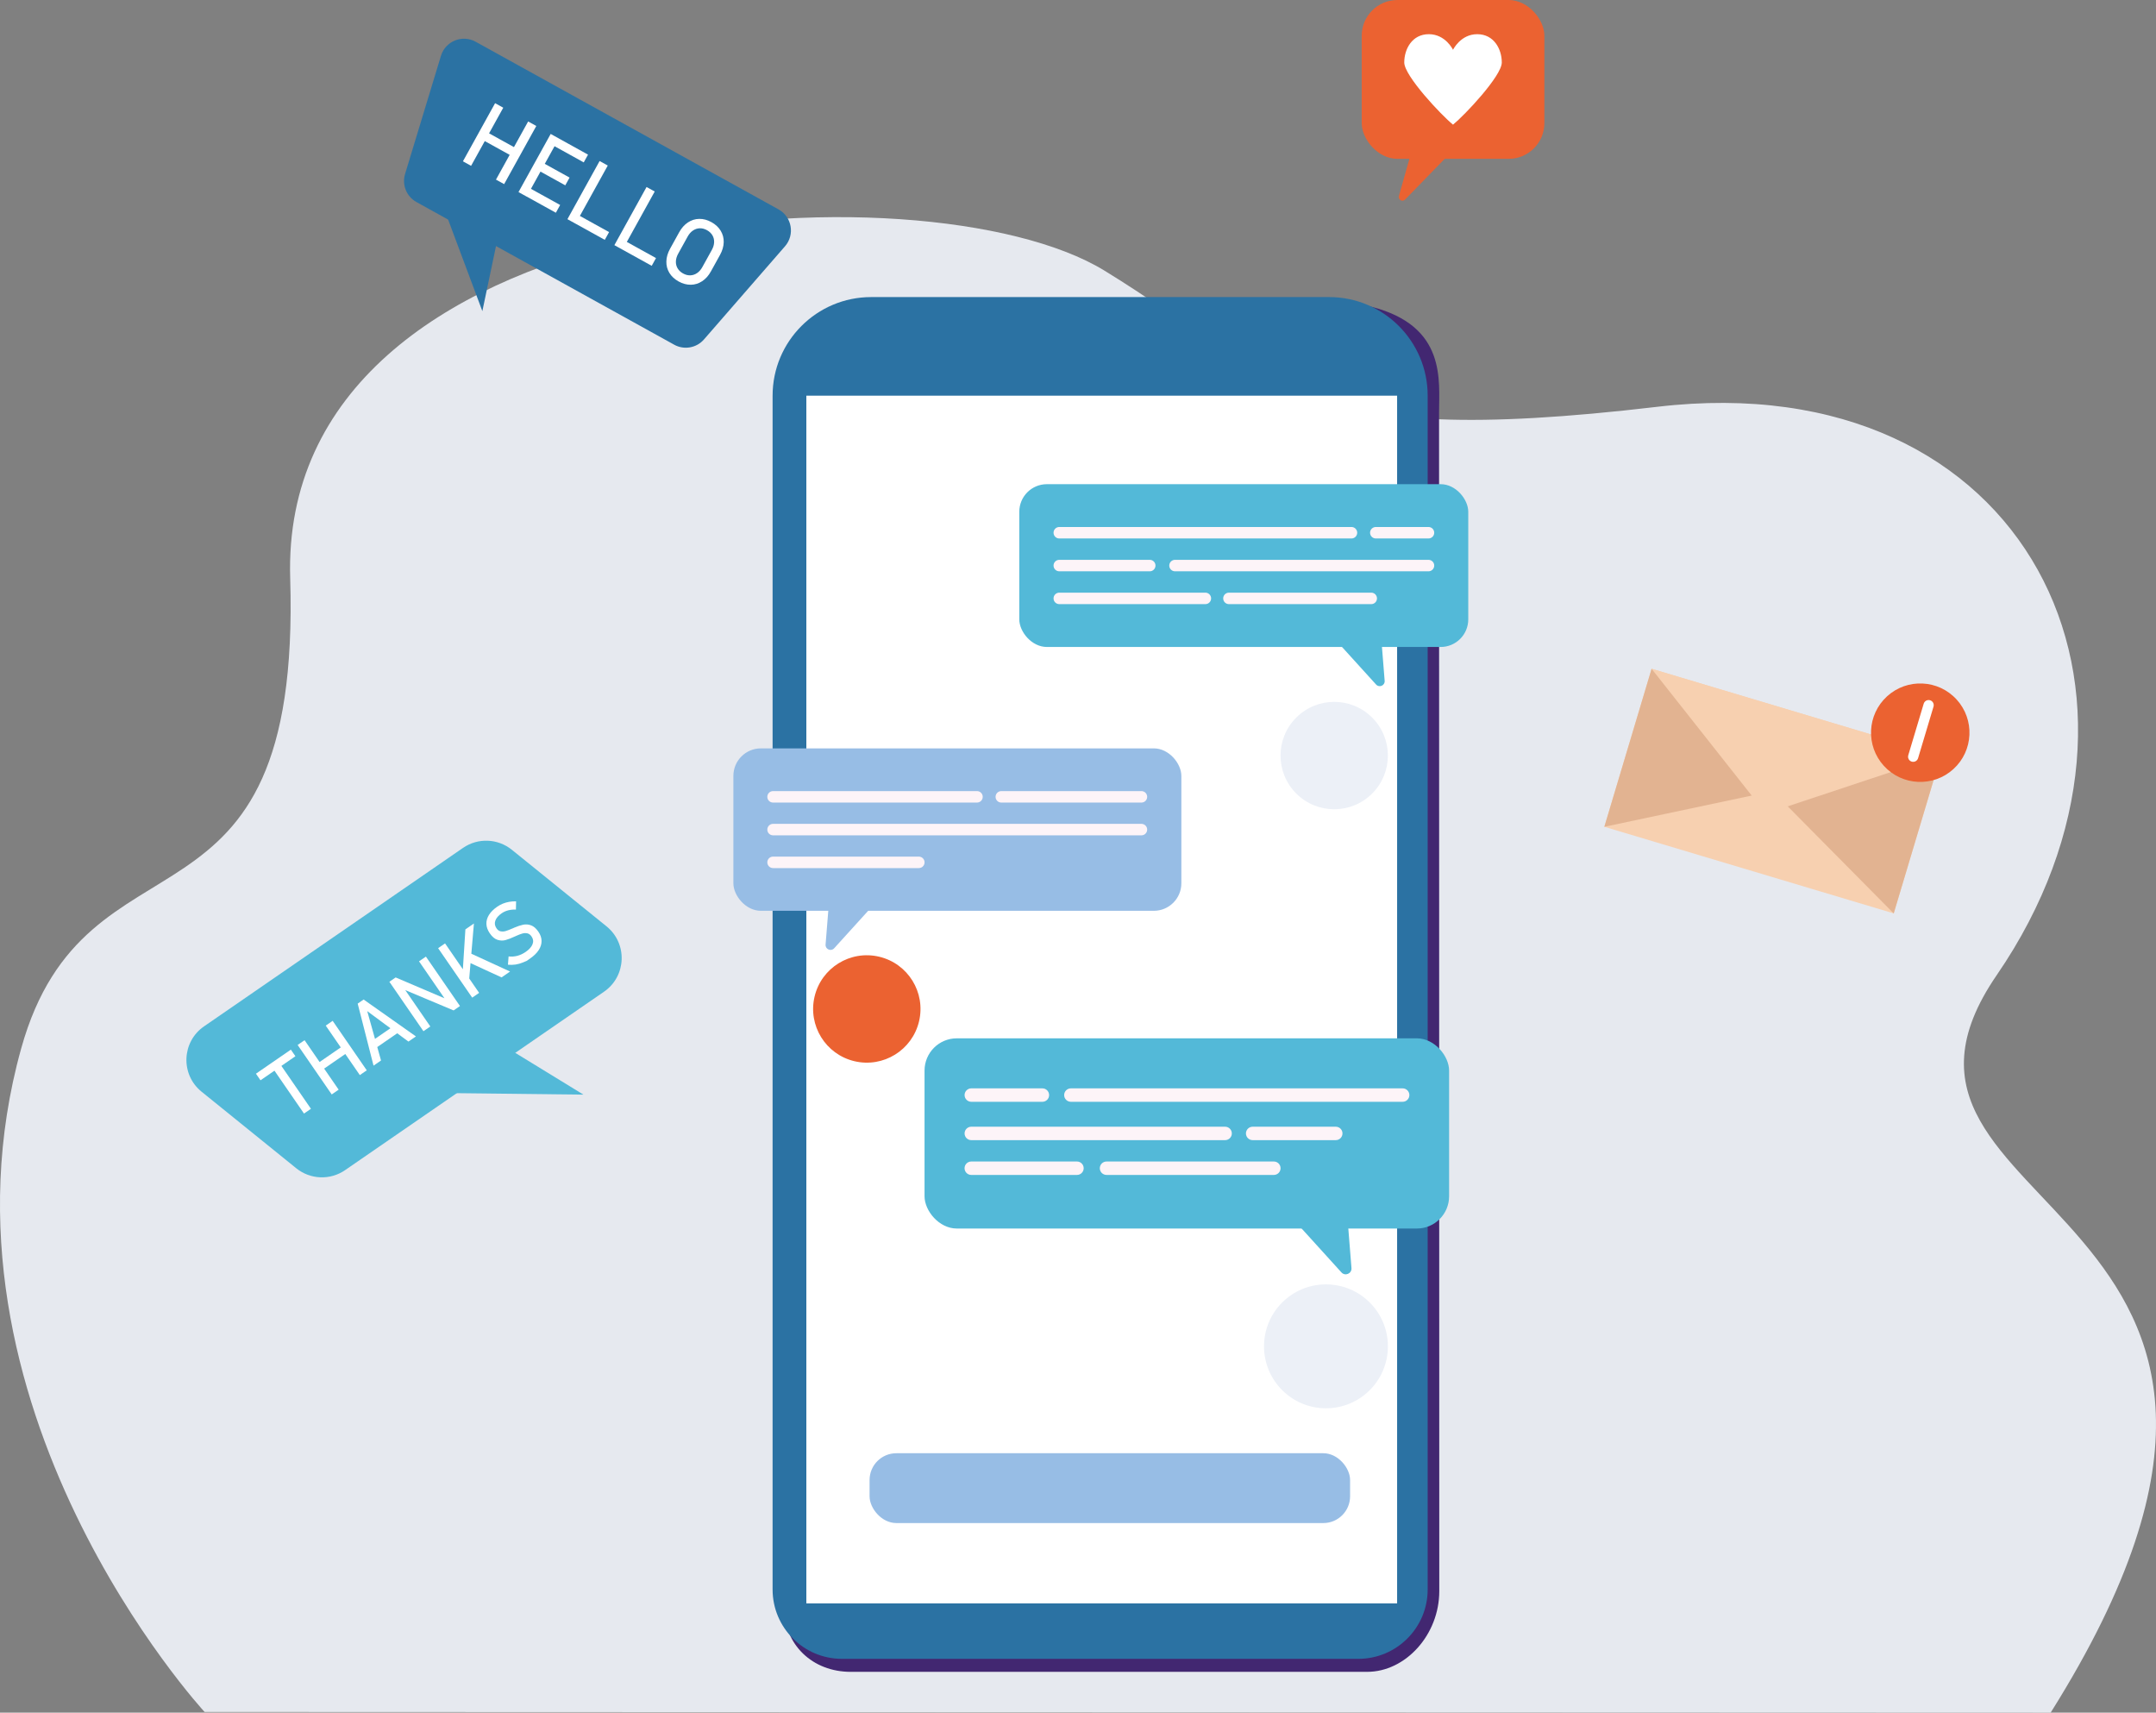 <svg xmlns="http://www.w3.org/2000/svg" id="Warstwa_2" viewBox="0 0 889.97 706.85"><rect x="0" y="0" width="889.97" height="706.85" fill="#808080" stroke="none"/><g id="Warstwa_1-2"><path d="M84.46,706.57S-32.32,580.12,8.75,432.71c26.83-96.28,115.77-37.95,111.04-194.03-4.74-156.08,262.08-172.3,336.06-127.02,73.98,45.28,75.54,74.21,228.3,56.23,152.75-17.98,219.23,119.25,140.09,234.54-69.31,100.96,156.45,90.83,22.25,304.41l-762.03-.28Z" style="fill:#e6e9ef; stroke-width:0px;"></path><path d="M564.36,690.01h-213.15c-15.81,0-27.6-11.12-27.6-26.94V170.36c0-22.47,18.22-40.69,40.69-40.69h189.04c9.12,0,4.84-5.14,13.03-3,30.75,8.02,27.66,30.34,27.66,43.69l.09,486.3c0,18.08-13.94,33.34-29.76,33.34Z" style="fill:#422771; stroke-width:0px;"></path><path d="M359.6,122.61h189.04c22.46,0,40.69,18.23,40.69,40.69v492.71c0,15.8-12.83,28.63-28.63,28.63h-213.15c-15.8,0-28.63-12.83-28.63-28.63V163.3c0-22.46,18.23-40.69,40.69-40.69Z" style="fill:#2b72a3; stroke-width:0px;"></path><rect x="332.85" y="163.3" width="243.86" height="498.45" style="fill:#fff; stroke-width:0px;"></rect><rect x="420.75" y="199.83" width="185.33" height="67.19" rx="11.39" ry="11.39" style="fill:#53b9d8; stroke-width:0px;"></rect><path d="M544.15,256.2l23.88,26.32c1.31,1.44,3.7.41,3.54-1.53l-1.8-22.51-25.62-2.28Z" style="fill:#53b9d8; stroke-width:0px;"></path><path d="M589.66,222.24h-21.74c-1.31,0-2.37-1.06-2.37-2.37s1.06-2.37,2.37-2.37h21.74c1.31,0,2.37,1.06,2.37,2.37s-1.06,2.37-2.37,2.37Z" style="fill:#fdf4f8; stroke-width:0px;"></path><path d="M557.87,222.24h-120.61c-1.31,0-2.37-1.06-2.37-2.37s1.06-2.37,2.37-2.37h120.61c1.31,0,2.37,1.06,2.37,2.37s-1.06,2.37-2.37,2.37Z" style="fill:#fdf4f8; stroke-width:0px;"></path><path d="M589.66,235.79h-104.63c-1.31,0-2.37-1.06-2.37-2.37s1.06-2.37,2.37-2.37h104.63c1.31,0,2.37,1.06,2.37,2.37s-1.06,2.37-2.37,2.37Z" style="fill:#fdf4f8; stroke-width:0px;"></path><path d="M474.6,235.79h-37.34c-1.31,0-2.37-1.06-2.37-2.37s1.06-2.37,2.37-2.37h37.34c1.31,0,2.37,1.06,2.37,2.37s-1.06,2.37-2.37,2.37Z" style="fill:#fdf4f8; stroke-width:0px;"></path><path d="M566.03,249.34h-58.74c-1.31,0-2.37-1.06-2.37-2.37s1.06-2.37,2.37-2.37h58.74c1.31,0,2.37,1.06,2.37,2.37s-1.06,2.37-2.37,2.37Z" style="fill:#fdf4f8; stroke-width:0px;"></path><path d="M497.56,249.34h-60.3c-1.31,0-2.37-1.06-2.37-2.37s1.06-2.37,2.37-2.37h60.3c1.31,0,2.37,1.06,2.37,2.37s-1.06,2.37-2.37,2.37Z" style="fill:#fdf4f8; stroke-width:0px;"></path><rect x="302.73" y="308.88" width="184.92" height="67.04" rx="11.36" ry="11.36" transform="translate(790.38 684.79) rotate(180)" style="fill:#97bde5; stroke-width:0px;"></rect><path d="M368.16,365.12l-23.83,26.26c-1.3,1.44-3.69.41-3.54-1.53l1.8-22.46,25.57-2.27Z" style="fill:#97bde5; stroke-width:0px;"></path><path d="M471.17,331.24h-57.84c-1.31,0-2.37-1.06-2.37-2.37s1.06-2.37,2.37-2.37h57.84c1.31,0,2.37,1.06,2.37,2.37s-1.06,2.37-2.37,2.37Z" style="fill:#fdf4f8; stroke-width:0px;"></path><path d="M403.29,331.24h-84.18c-1.31,0-2.37-1.06-2.37-2.37s1.06-2.37,2.37-2.37h84.18c1.31,0,2.37,1.06,2.37,2.37s-1.06,2.37-2.37,2.37Z" style="fill:#fdf4f8; stroke-width:0px;"></path><path d="M471.17,344.76h-152.06c-1.31,0-2.37-1.06-2.37-2.37s1.06-2.37,2.37-2.37h152.06c1.31,0,2.37,1.06,2.37,2.37s-1.06,2.37-2.37,2.37Z" style="fill:#fdf4f8; stroke-width:0px;"></path><path d="M379.28,358.28h-60.17c-1.31,0-2.37-1.06-2.37-2.37s1.06-2.37,2.37-2.37h60.17c1.31,0,2.37,1.06,2.37,2.37s-1.06,2.37-2.37,2.37Z" style="fill:#fdf4f8; stroke-width:0px;"></path><rect x="381.64" y="428.54" width="216.53" height="78.5" rx="13.31" ry="13.31" style="fill:#53b9d8; stroke-width:0px;"></rect><path d="M525.83,494.4l27.9,30.75c1.53,1.68,4.32.48,4.14-1.79l-2.1-26.29-29.94-2.66Z" style="fill:#53b9d8; stroke-width:0px;"></path><path d="M579,454.73h-136.96c-1.53,0-2.77-1.24-2.77-2.77s1.24-2.77,2.77-2.77h136.96c1.53,0,2.77,1.24,2.77,2.77s-1.24,2.77-2.77,2.77Z" style="fill:#fdf4f8; stroke-width:0px;"></path><path d="M430.29,454.73h-29.35c-1.53,0-2.77-1.24-2.77-2.77s1.24-2.77,2.77-2.77h29.35c1.53,0,2.77,1.24,2.77,2.77s-1.24,2.77-2.77,2.77Z" style="fill:#fdf4f8; stroke-width:0px;"></path><path d="M525.83,484.92h-69.07c-1.53,0-2.77-1.24-2.77-2.77s1.24-2.77,2.77-2.77h69.07c1.53,0,2.77,1.24,2.77,2.77s-1.24,2.77-2.77,2.77Z" style="fill:#fdf4f8; stroke-width:0px;"></path><path d="M444.56,484.92h-43.63c-1.53,0-2.77-1.24-2.77-2.77s1.24-2.77,2.77-2.77h43.63c1.53,0,2.77,1.24,2.77,2.77s-1.24,2.77-2.77,2.77Z" style="fill:#fdf4f8; stroke-width:0px;"></path><path d="M505.71,470.56h-104.77c-1.53,0-2.77-1.24-2.77-2.77s1.24-2.77,2.77-2.77h104.77c1.53,0,2.77,1.24,2.77,2.77s-1.24,2.77-2.77,2.77Z" style="fill:#fdf4f8; stroke-width:0px;"></path><path d="M551.39,470.56h-34.31c-1.53,0-2.77-1.24-2.77-2.77s1.24-2.77,2.77-2.77h34.31c1.53,0,2.77,1.24,2.77,2.77s-1.24,2.77-2.77,2.77Z" style="fill:#fdf4f8; stroke-width:0px;"></path><circle cx="547.34" cy="555.66" r="25.57" style="fill:#ecf0f7; stroke-width:0px;"></circle><circle cx="550.75" cy="311.84" r="22.16" transform="translate(-59.2 480.77) rotate(-45)" style="fill:#ecf0f7; stroke-width:0px;"></circle><circle cx="357.82" cy="416.44" r="22.16" transform="translate(-129.69 669.01) rotate(-76.72)" style="fill:#eb6231; stroke-width:0px;"></circle><rect x="669.39" y="292.47" width="124.69" height="68.08" transform="translate(124.33 -196.09) rotate(16.66)" style="fill:#f7d0b0; stroke-width:0px;"></rect><polygon points="681.76 276.02 731.73 326.51 662.25 341.24 681.76 276.02" style="fill:#e2b391; stroke-width:0px;"></polygon><polygon points="801.22 311.77 731.73 326.51 781.7 376.99 801.22 311.77" style="fill:#e2b391; stroke-width:0px;"></polygon><path d="M801.22,311.77l-69.68,23.15c-1.55.52-3.26,0-4.28-1.28l-45.5-57.62,119.46,35.75Z" style="fill:#f7d0b0; stroke-width:0px;"></path><circle cx="792.68" cy="302.45" r="20.32" transform="translate(3.3 613.42) rotate(-42.39)" style="fill:#eb6231; stroke-width:0px;"></circle><path d="M788.24,313.81c-.53-.53-.76-1.33-.53-2.1l6.37-21.28c.34-1.12,1.51-1.75,2.63-1.42,1.12.33,1.75,1.51,1.42,2.63l-6.37,21.28c-.34,1.12-1.51,1.75-2.63,1.42-.35-.1-.64-.29-.88-.53Z" style="fill:#fff; stroke-width:0px;"></path><rect x="562.1" width="75.4" height="65.56" rx="14.75" ry="14.75" style="fill:#eb6231; stroke-width:0px;"></rect><path d="M604.71,56.96l-24.71,25.41c-1.1,1.13-2.97.04-2.55-1.47l6.77-23.95h20.49Z" style="fill:#eb6231; stroke-width:0px;"></path><path d="M609.78,14.11c-6.91,0-9.99,6.45-9.99,6.45,0,0-3.07-6.45-9.99-6.45s-10.14,6.15-10.14,11.68,15.37,21.82,20.13,25.66c4.76-3.84,20.13-20.13,20.13-25.66s-3.23-11.68-10.14-11.68Z" style="fill:#fff; stroke-width:0px;"></path><rect x="358.95" y="599.78" width="198.35" height="28.82" rx="11.05" ry="11.05" style="fill:#97bde5; stroke-width:0px;"></rect><path d="M278.29,142.26l-106.38-58.87c-4.11-2.27-6.06-7.1-4.7-11.59l14.81-48.76c1.84-6.06,8.8-8.88,14.33-5.81l125.01,69.18c5.54,3.07,6.84,10.46,2.69,15.23l-33.45,38.45c-3.08,3.54-8.22,4.45-12.32,2.17Z" style="fill:#2b72a3; stroke-width:0px;"></path><polygon points="180.16 77.73 199.11 128.41 207.44 88.74 180.16 77.73" style="fill:#2b72a3; stroke-width:0px;"></polygon><path d="M204.37,42.59l3.37,1.86-13.28,23.99-3.37-1.86,13.28-23.99ZM200.62,54.33l13.32,7.37-1.77,3.2-13.32-7.37,1.77-3.2ZM218.01,50.13l3.37,1.86-13.28,24-3.37-1.86,13.28-24Z" style="fill:#fff; stroke-width:0px;"></path><path d="M227.31,55.28l3.37,1.86-13.28,24-3.37-1.86,13.28-23.99ZM217.44,76.98l13.78,7.62-1.77,3.2-13.78-7.63,1.77-3.2ZM223.15,66.67l11.96,6.62-1.77,3.2-11.96-6.62,1.77-3.2ZM228.95,56.19l13.78,7.63-1.77,3.2-13.78-7.63,1.77-3.2Z" style="fill:#fff; stroke-width:0px;"></path><path d="M247.51,66.46l3.37,1.86-13.28,24-3.37-1.86,13.28-24ZM237.69,88.19l13.73,7.6-1.77,3.2-13.73-7.6,1.77-3.2Z" style="fill:#fff; stroke-width:0px;"></path><path d="M266.89,77.18l3.37,1.86-13.28,24-3.37-1.86,13.28-24ZM257.06,98.91l13.73,7.6-1.77,3.2-13.73-7.6,1.77-3.2Z" style="fill:#fff; stroke-width:0px;"></path><path d="M276.31,112.63c-.87-1.44-1.29-3.02-1.24-4.74.04-1.72.55-3.46,1.52-5.22l3.76-6.8c.97-1.76,2.18-3.12,3.62-4.07,1.44-.95,3-1.44,4.68-1.46,1.68-.03,3.36.42,5.03,1.35,1.67.93,2.94,2.11,3.81,3.54.87,1.44,1.29,3.02,1.25,4.74-.04,1.72-.55,3.46-1.52,5.23l-3.76,6.8c-.97,1.76-2.18,3.12-3.62,4.06-1.44.95-3,1.44-4.68,1.46-1.68.02-3.36-.43-5.03-1.35-1.67-.93-2.95-2.11-3.82-3.54ZM284.94,113.64c1-.03,1.93-.34,2.8-.93.87-.59,1.6-1.42,2.19-2.5l3.89-7.03c.6-1.08.92-2.14.96-3.19.04-1.05-.19-2-.7-2.87-.51-.86-1.26-1.57-2.25-2.12-.99-.55-1.99-.81-2.99-.78-1,.03-1.93.34-2.8.93-.87.59-1.6,1.42-2.19,2.5l-3.89,7.03c-.6,1.08-.92,2.14-.96,3.19-.04,1.05.19,2,.7,2.87.51.86,1.26,1.57,2.25,2.12.99.55,1.98.81,2.99.78Z" style="fill:#fff; stroke-width:0px;"></path><path d="M249.33,409.3l-106.88,73.64c-6.15,4.24-14.35,3.92-20.16-.77l-39.08-31.6c-8.76-7.08-8.24-20.59,1.03-26.98l106.88-73.64c6.15-4.24,14.35-3.92,20.16.77l39.08,31.6c8.76,7.08,8.24,20.59-1.03,26.98Z" style="fill:#53b9d8; stroke-width:0px;"></path><polygon points="173.59 451.01 240.85 451.78 204.65 429.61 173.59 451.01" style="fill:#53b9d8; stroke-width:0px;"></polygon><path d="M105.65,443.14l14.41-9.93,1.88,2.72-14.41,9.93-1.88-2.72ZM112.57,440.84l2.86-1.97,12.92,18.75-2.86,1.97-12.92-18.75Z" style="fill:#fff; stroke-width:0px;"></path><path d="M122.86,431.28l2.86-1.97,14.07,20.42-2.86,1.97-14.07-20.42ZM130.84,439.06l11.33-7.81,1.88,2.72-11.33,7.81-1.88-2.72ZM134.46,423.29l2.86-1.97,14.07,20.42-2.86,1.97-14.07-20.42Z" style="fill:#fff; stroke-width:0px;"></path><path d="M147.66,414.2l2.44-1.68,21.59,15.23-3.09,2.13-17.01-12.57,5.69,20.37-3.09,2.13-6.54-25.6ZM152.7,430.21l10.74-7.4,1.88,2.72-10.74,7.4-1.88-2.72Z" style="fill:#fff; stroke-width:0px;"></path><path d="M160.72,405.2l2.6-1.79,20.86,8.9-.09.6-11.12-16.15,2.84-1.95,14.06,20.4-2.63,1.81-20.66-8.68.09-.6,10.96,15.91-2.84,1.95-14.06-20.4Z" style="fill:#fff; stroke-width:0px;"></path><path d="M180.85,391.33l2.86-1.97,14.07,20.42-2.86,1.97-14.07-20.42ZM190.99,401.24l1.12-17.67,3.52-2.43-2.11,24.68-2.54-4.59ZM193.05,396.96l.82-3.65,16.68,7.66-3.51,2.42-13.99-6.43Z" style="fill:#fff; stroke-width:0px;"></path><path d="M217.33,396.61s-.5.21-1.51.63c-1.01.42-2.02.7-3.04.85-1.02.15-2.06.17-3.11.07l.27-3.42c1.24.14,2.45.05,3.61-.25,1.17-.31,2.3-.84,3.4-1.59,1.48-1.02,2.44-2.08,2.87-3.19.44-1.11.31-2.16-.38-3.17h0c-.49-.73-1.06-1.16-1.72-1.32-.66-.16-1.35-.14-2.07.06-.72.2-1.61.54-2.65,1.01-.03.01-.07.03-.1.05-.03.02-.07.04-.1.05l-.24.1c-1.53.71-2.82,1.21-3.88,1.5-1.06.29-2.16.26-3.31-.1-1.15-.36-2.22-1.26-3.21-2.71h0c-.87-1.28-1.33-2.55-1.38-3.84-.05-1.28.31-2.53,1.07-3.75.76-1.22,1.91-2.35,3.43-3.4.73-.5,1.5-.92,2.32-1.25.82-.33,1.68-.57,2.58-.73.9-.16,1.85-.23,2.85-.21l-.06,3.4c-1.17-.04-2.24.07-3.21.32-.97.25-1.84.64-2.62,1.17-1.39.96-2.29,1.99-2.67,3.07-.39,1.09-.23,2.14.47,3.16h0c.48.72,1.06,1.13,1.74,1.26.67.13,1.38.09,2.1-.13.73-.22,1.69-.59,2.89-1.11.04-.02.08-.03.12-.05.04-.02.08-.03.12-.05.05-.02.11-.05.17-.08.06-.03.12-.06.17-.08,1.41-.6,2.65-1.01,3.71-1.23,1.07-.22,2.15-.14,3.23.25,1.09.39,2.09,1.25,3.02,2.59l.02.03c.86,1.25,1.3,2.51,1.32,3.8.02,1.29-.37,2.55-1.17,3.79-.8,1.24-1.99,2.4-3.57,3.49-.98.68-1.47,1.02-1.47,1.02Z" style="fill:#fff; stroke-width:0px;"></path></g></svg>